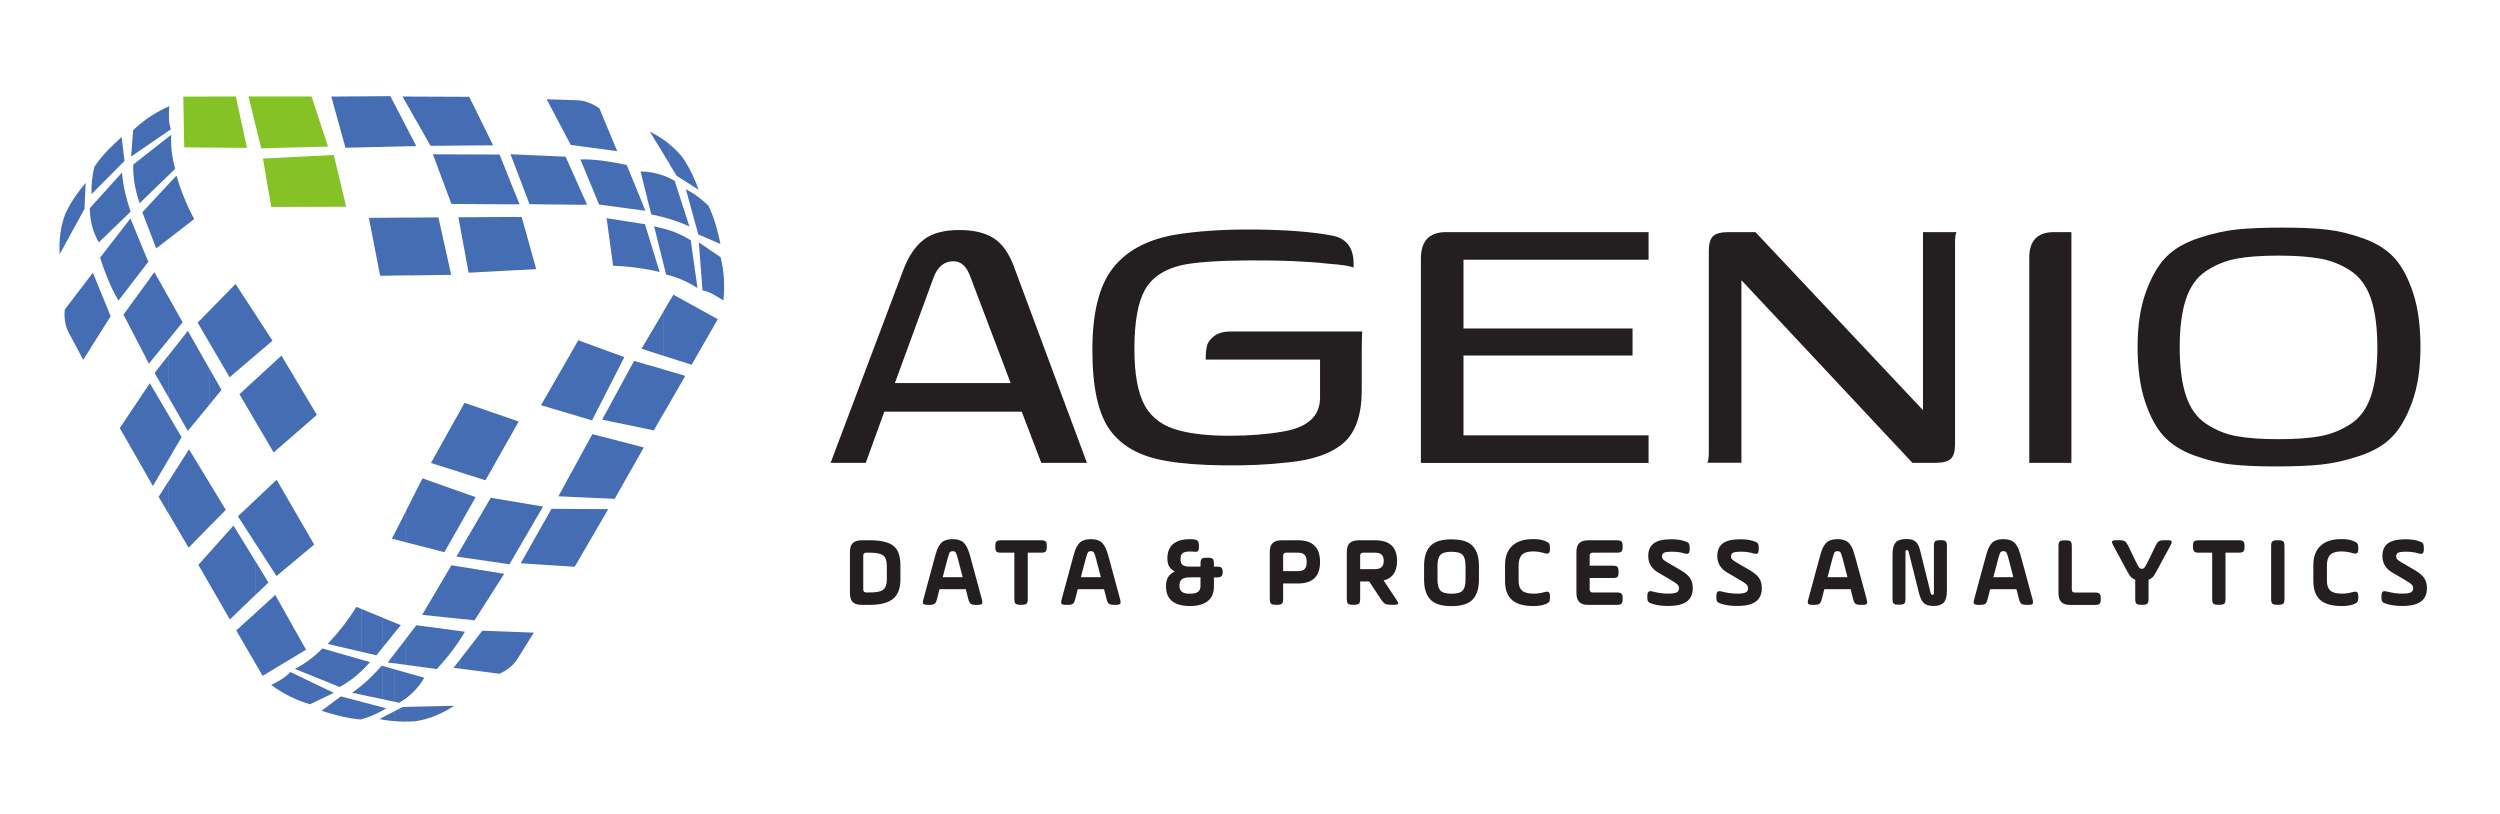 <?xml version="1.0" encoding="utf-8"?>
<!-- Generator: Adobe Illustrator 26.0.3, SVG Export Plug-In . SVG Version: 6.00 Build 0)  -->
<svg version="1.1" id="Layer_1" xmlns="http://www.w3.org/2000/svg" xmlns:xlink="http://www.w3.org/1999/xlink" x="0px" y="0px"
	 viewBox="0 0 298 84" height="97px" enable-background="new 0 0 298 84" xml:space="preserve">
<g>
	<g>
		<path fill-rule="evenodd" clip-rule="evenodd" fill="#446DB3" d="M36.48,70.94l-5.17,3.12l-0.8-1.37v-6.18l2.3-2.09L36.48,70.94
			L36.48,70.94z M30.51,64.36v-3.86L32,62.94L30.51,64.36L30.51,64.36z M30.51,58.37l2.45,3.79l4.49-3.75l-4.48-7.72l-2.46,2.33
			V58.37L30.51,58.37z M30.51,43.84v-5.16l3.04-2.79l4.22,7.06l-5.15,4.48L30.51,43.84L30.51,43.84z M30.51,35.79v-4.71l1.97,3.03
			L30.51,35.79z M30.51,72.69l-2.35-4.04l2.35-2.13V72.69L30.51,72.69z M30.51,31.08v4.71l-3.14,2.68l-2.39-4.08v-3.88l3.1-3.16
			L30.51,31.08L30.51,31.08z M30.51,38.68v5.16l-1.97-3.35L30.51,38.68L30.51,38.68z M30.51,53.02v5.35l-2.15-3.32L30.51,53.02
			L30.51,53.02z M30.51,60.51l-2.68-4.36l-2.85,3.19v3.8l2.42,4.2l3.1-2.98V60.51L30.51,60.51z M24.98,56.24v-5.15l1.94,3.19
			L24.98,56.24L24.98,56.24z M24.98,41.71l1.42-1.73l-1.42-2.5V41.71z M24.98,30.51v3.88l-1.42-2.43L24.98,30.51L24.98,30.51z
			 M24.98,37.49l-2.59-4.55l-2.28,2.9v5.04l2.28,3.98l2.6-3.15V37.49L24.98,37.49z M24.98,51.09v5.15l-2.5,2.54l-2.37-4.04v-3.89
			l2.42-3.79L24.98,51.09L24.98,51.09z M24.98,59.34v3.8l-1.33-2.31L24.98,59.34L24.98,59.34z M20.1,48.24v-5.25l1.54,2.62
			L20.1,48.24L20.1,48.24z M20.1,33.96v-5.01l1.67,2.96L20.1,33.96L20.1,33.96z M20.1,21.97v-6.54l0.93-0.99
			c0.57,1.89,1.24,3.55,2.12,5.17L20.1,21.97L20.1,21.97z M20.1,14.38V9.81l0.31-0.25c-0.07,1.37,0.09,2.72,0.47,4.06L20.1,14.38
			L20.1,14.38z M20.1,9.09V6.19l0.07-0.03c-0.06,1.05-0.09,1.91,0.2,2.75L20.1,9.09z M20.1,6.19v2.91l-1.98,1.35v-3.2
			C18.76,6.85,19.42,6.5,20.1,6.19L20.1,6.19z M20.1,9.81l-1.98,1.55v4.93l1.98-1.91V9.81L20.1,9.81z M20.1,15.43v6.54l-1.48,1.14
			l-0.5-1.31v-4.24L20.1,15.43L20.1,15.43z M20.1,28.95v5.01l-1.98,2.43V26.32l0.28-0.39L20.1,28.95L20.1,28.95z M20.1,35.83
			l-1.67,2.12l1.67,2.92V35.83L20.1,35.83z M20.1,42.98v5.25l-1.87,3.2l-0.11-0.19V39.62L20.1,42.98L20.1,42.98z M20.1,50.85
			l-1.19,1.87l1.19,2.03V50.85z M18.12,7.25v3.2L17.32,11V7.8C17.58,7.61,17.85,7.42,18.12,7.25L18.12,7.25z M18.12,11.36v4.93
			l-0.8,0.78v-5.08L18.12,11.36L18.12,11.36z M18.12,17.56v4.24l-0.8-2.08v-1.3L18.12,17.56L18.12,17.56z M18.12,26.32v10.07
			l-0.37,0.46l-0.43-0.83v-8.58L18.12,26.32L18.12,26.32z M18.12,39.62v11.63l-0.8-1.41v-9.85l0.54-0.81L18.12,39.62L18.12,39.62z
			 M17.32,25.17v-1.33l0.36,0.86L17.32,25.17z M17.32,7.8V11l-1.69,1.16l0.24-3.14C16.33,8.57,16.81,8.17,17.32,7.8L17.32,7.8z
			 M17.32,11.99l-1.44,1.13c-0.04,1.71,0.28,3.2,0.77,4.6l0.67-0.65V11.99L17.32,11.99z M17.32,18.42v1.3l-0.35-0.92L17.32,18.42
			L17.32,18.42z M17.32,23.85l-1.77-4.31L12.87,23v3.8c0.36,0.87,0.77,1.72,1.25,2.53l3.2-4.16V23.85L17.32,23.85z M17.32,27.43
			v8.58l-2.6-5L17.32,27.43L17.32,27.43z M17.32,39.99v9.85l-3.04-5.31L17.32,39.99L17.32,39.99z M12.87,31.71v-1.3l0.32,0.79
			L12.87,31.71L12.87,31.71z M12.87,21.34v-5.42l1.67-1.85c0.14,1.67,0.53,3.2,1.03,4.66L12.87,21.34L12.87,21.34z M12.87,14.67
			l1.97-1.99L14.5,9.83c-0.55,0.5-1.1,1.01-1.63,1.56V14.67z M12.87,11.39v3.28l-1.96,1.98c-0.03-1.01,0.04-2.08,0.36-3.3
			C11.76,12.63,12.3,11.98,12.87,11.39L12.87,11.39z M12.87,15.92l-2.17,2.4c0.02,1.69,0.45,2.97,1.08,4.07l1.09-1.05V15.92
			L12.87,15.92z M12.87,23v3.8c-0.35-0.84-0.66-1.71-0.94-2.59L12.87,23L12.87,23z M12.87,30.4l-1.8-4.39l-3.35,4.39
			c-0.1,1.09,0.07,2.02,0.5,2.8l1.7,3.19l2.95-4.69V30.4L12.87,30.4z M7.11,23.81c-0.08-1.66,0.07-3.31,0.72-4.93
			c0.68-1.39,1.5-2.54,2.38-3.58l-0.14,3.1L7.11,23.81z"/>
		<path fill-rule="evenodd" clip-rule="evenodd" fill="#446DB3" d="M80.27,28.63l5.29,2.92l-3.12,5.43l-3.37-1.08v-5.26L80.27,28.63
			L80.27,28.63z M79.08,42.82v-5.28l2.61,0.76L79.08,42.82z M79.08,35.91l-2.61-0.84l2.61-4.42V35.91L79.08,35.91z M79.08,37.53
			v5.28l-1.15,1.99L73.1,43.8v-2.71l2.48-4.57L79.08,37.53L79.08,37.53z M73.1,52.95v-7.06l3.64,0.95l-3.47,6.12L73.1,52.95
			L73.1,52.95z M73.1,38.66l1.32-2.59l-1.32-0.49V38.66z M73.1,35.59v3.07l-2.53,4.95l-6.08-1.81l4.44-7.74L73.1,35.59L73.1,35.59z
			 M73.1,41.09l-1.32,2.43l1.32,0.28V41.09L73.1,41.09z M73.1,45.89v7.06l-6.54-0.29l4.05-7.41L73.1,45.89L73.1,45.89z M63.4,69.28
			V68.9l0.23,0.01L63.4,69.28L63.4,69.28z M63.4,60.73v-2.44l2.34-4.14l6.76,0.04l-4,6.87L63.4,60.73L63.4,60.73z M63.4,56.17
			l1.33-2.29l-1.33-0.22V56.17z M63.4,53.66v2.51l-2.67,4.59l-5.98-0.87v-0.64l3.75-6.42L63.4,53.66L63.4,53.66z M63.4,58.29
			l-1.33,2.35l1.33,0.09V58.29L63.4,58.29z M63.4,68.9v0.38l-1.68,2.7c-0.46,0.76-1.18,1.37-2.17,1.83l-4.8-0.62v-0.96l2.74-3.55
			L63.4,68.9L63.4,68.9z M54.74,69.89c0.24-0.36,0.46-0.72,0.67-1.09l-0.67-0.09V69.89L54.74,69.89z M54.74,67.25v-6.22l5.36,0.87
			l-3.53,5.54L54.74,67.25L54.74,67.25z M54.74,56.2l1.96-3.44l-1.96-0.69V56.2L54.74,56.2z M54.74,49.76v-7.1l0.63-1.14l6.46,2.22
			l-3.96,7.01L54.74,49.76z M54.74,42.65v7.1l-3.37-1.06L54.74,42.65L54.74,42.65z M54.74,52.07v4.14l-1.77,3.11l-4.58-1.18V54.4
			l1.97-3.88L54.74,52.07L54.74,52.07z M54.74,59.26l-0.34,0.59l0.34,0.05V59.26L54.74,59.26z M54.74,61.03v6.22l-4.42-0.46
			l3.49-5.91L54.74,61.03L54.74,61.03z M54.74,68.71v1.18c-0.78,1.18-1.69,2.29-2.67,3.36l-3.68-0.5v-3.11l1.24-1.61L54.74,68.71
			L54.74,68.71z M54.74,72.23l-0.67,0.87l0.67,0.09V72.23L54.74,72.23z M48.4,79.51v-1.75l5.75-0.13c-1.4,0.9-2.91,1.59-4.63,1.84
			C49.13,79.5,48.76,79.51,48.4,79.51L48.4,79.51z M48.4,76.73v-3.06l2.18,0.62C50.06,75.17,49.38,75.99,48.4,76.73z M48.4,54.4
			v3.74l-1.4-0.36v-0.62L48.4,54.4L48.4,54.4z M48.4,69.64v3.11l-1.4-0.19v-1.11L48.4,69.64L48.4,69.64z M48.4,73.67v3.06
			c-0.25,0.19-0.52,0.36-0.81,0.54l-0.59-0.13v-3.87L48.4,73.67L48.4,73.67z M48.4,77.77v1.75c-0.48,0-0.95-0.02-1.4-0.06v-1.17
			l0.98-0.51L48.4,77.77L48.4,77.77z M46.99,68.98V67.7l0.78,0.32L46.99,68.98z M46.99,57.16v0.62l-0.28-0.07L46.99,57.16
			L46.99,57.16z M46.99,67.7v1.28l-1.37,1.7v-3.54L46.99,67.7L46.99,67.7z M46.99,71.46v1.11l-0.77-0.1L46.99,71.46L46.99,71.46z
			 M46.99,73.27v3.87l-1.37-0.29v-3.97L46.99,73.27L46.99,73.27z M46.99,78.29v1.17c-0.47-0.04-0.92-0.1-1.37-0.17V79L46.99,78.29
			L46.99,78.29z M45.63,78.17v-0.35l0.41,0.11C45.9,78.01,45.77,78.09,45.63,78.17z M45.63,67.13v3.54l-0.75,0.94l-1.83-0.42v-5.11
			L45.63,67.13L45.63,67.13z M45.63,72.88v3.97l-2.59-0.55v-1.03c0.92-0.75,1.72-1.57,2.46-2.42L45.63,72.88L45.63,72.88z
			 M45.63,77.82v0.35c-0.74,0.43-1.58,0.8-2.59,1.08v-2.11L45.63,77.82L45.63,77.82z M45.63,79l-0.41,0.21
			c0.14,0.02,0.27,0.05,0.41,0.07V79L45.63,79z M43.04,73.53c0.38-0.36,0.73-0.73,1.06-1.11l-1.06-0.3V73.53z M43.04,66.07v5.11
			l-3.98-0.92v0c1.35-1.44,2.46-2.85,3.42-4.43L43.04,66.07L43.04,66.07z M43.04,72.12l-3.98-1.14v3.83l1.43,0.58
			c0.99-0.54,1.82-1.17,2.55-1.86V72.12L43.04,72.12z M43.04,75.27v1.03l-1.06-0.23C42.35,75.81,42.7,75.54,43.04,75.27L43.04,75.27
			z M43.04,77.14v2.11L43,79.26c-1.41-0.11-2.69-0.43-3.94-0.81v-0.77l1.57-1.17L43.04,77.14L43.04,77.14z M39.06,76.44v-0.7
			l0.73,0.35L39.06,76.44z M39.06,70.27L39.06,70.27L39.06,70.27L39.06,70.27L39.06,70.27z M39.06,70.98v3.83l-3.91-1.58
			c1.22-0.62,2.31-1.44,3.28-2.44L39.06,70.98L39.06,70.98z M39.06,75.74L34.6,73.6c-0.58,0.67-1.34,1.08-2.28,1.55
			c1.4,1.01,2.93,1.81,4.63,2.3l2.11-1.01V75.74L39.06,75.74z M39.06,77.68v0.77c-0.24-0.07-0.49-0.15-0.73-0.23L39.06,77.68z"/>
		<path fill-rule="evenodd" clip-rule="evenodd" fill="#446DB3" d="M84.59,28.38v-5.11l1.31,0.89c0.43,1.72,0.5,3.44,0.33,5.16
			C85.64,28.94,85.12,28.61,84.59,28.38L84.59,28.38z M84.59,22.03v-3.7c0.64,1.42,0.99,2.83,1.29,4.25L84.59,22.03z M84.59,18.33
			v3.7l-1.35-0.58l-0.72-2.62V16.5c0.64,0.4,1.28,0.89,1.92,1.52C84.49,18.12,84.54,18.23,84.59,18.33L84.59,18.33z M84.59,23.27
			v5.11c-0.27-0.12-0.55-0.21-0.85-0.26l-0.44-5.73L84.59,23.27L84.59,23.27z M82.52,27.46v-4.02l0.62,4.4
			C82.94,27.7,82.73,27.58,82.52,27.46L82.52,27.46z M82.52,15.64v-1.35c0.29,0.61,0.54,1.22,0.76,1.84L82.52,15.64z M82.52,14.29
			v1.35l-0.55-0.35v-2.05C82.17,13.59,82.36,13.94,82.52,14.29L82.52,14.29z M82.52,16.5v2.34l-0.55-2.01v-0.65
			C82.16,16.28,82.34,16.38,82.52,16.5L82.52,16.5z M82.52,23.44v4.02c-0.18-0.1-0.37-0.2-0.55-0.29v-5.25
			c0.12,0.07,0.24,0.14,0.37,0.22L82.52,23.44L82.52,23.44z M81.97,20.4v-0.55l0.21,0.65L81.97,20.4z M81.97,13.24v2.05l-1.31-0.83
			l-0.85-1.39V10.7c0.56,0.46,1.08,0.98,1.55,1.57C81.59,12.6,81.79,12.92,81.97,13.24L81.97,13.24z M81.97,16.17v0.65l-0.21-0.76
			L81.97,16.17L81.97,16.17z M81.97,19.85l-1.55-4.8c-0.2-0.11-0.4-0.22-0.6-0.31v4.86c0.72,0.22,1.43,0.48,2.15,0.8V19.85
			L81.97,19.85z M81.97,21.91v5.25c-0.69-0.34-1.4-0.62-2.15-0.84v-5.37C80.54,21.2,81.26,21.51,81.97,21.91z M79.82,10.7v2.36
			l-1.52-2.5V9.65C78.83,9.96,79.34,10.31,79.82,10.7L79.82,10.7z M79.82,14.74v4.86c-0.51-0.15-1.02-0.28-1.52-0.4v-5.01
			C78.79,14.31,79.3,14.49,79.82,14.74L79.82,14.74z M79.82,20.96v5.37c-0.14-0.04-0.28-0.08-0.42-0.11l-1.1-4.42v-1.24
			C78.8,20.66,79.31,20.8,79.82,20.96L79.82,20.96z M78.3,25.85l0.33,0.08l-0.33-1.07V25.85z M78.3,9.65v0.91l-0.84-1.37
			C77.74,9.33,78.02,9.48,78.3,9.65L78.3,9.65z M78.3,14.19v5.01c-0.22-0.05-0.44-0.1-0.67-0.14l-0.98-3.93v-1.18
			C77.19,13.97,77.73,14.04,78.3,14.19L78.3,14.19z M78.3,20.55v1.24l-0.33-1.31C78.08,20.51,78.19,20.53,78.3,20.55L78.3,20.55z
			 M78.3,24.86l-1.42-4.64l-0.23-0.04v5.34c0.54,0.09,1.09,0.2,1.65,0.32V24.86L78.3,24.86z M76.65,18.59l0.29,0.04l-0.29-0.72
			V18.59z M76.65,13.95v1.18l-0.29-1.18C76.45,13.95,76.55,13.95,76.65,13.95L76.65,13.95z M76.65,17.91l-1.95-4.75
			c-1.71-0.37-3.42-0.64-5.12-0.67v0.97l1.83,4.42l5.25,0.71V17.91L76.65,17.91z M76.65,20.19v5.34c-1.2-0.2-2.37-0.32-3.57-0.35
			l-0.77-5.67L76.65,20.19L76.65,20.19z M69.58,17.9v-0.9l0.4,0.9L69.58,17.9L69.58,17.9z M69.58,10.98V5.55
			c0.62,0.14,1.25,0.43,1.87,0.87l2.12,5.1L69.58,10.98z M69.58,5.55v5.43l-1.55-0.21l-2.87-5.44l3.62,0.12
			C69.04,5.46,69.31,5.49,69.58,5.55L69.58,5.55z M69.58,12.5v0.97l-0.4-0.97C69.31,12.5,69.44,12.5,69.58,12.5L69.58,12.5z
			 M69.58,17.01l-2.16-4.83l-6.03-0.27v1.38l1.73,4.55l6.46,0.07V17.01L69.58,17.01z M61.39,25.72v-6.35l0.79-0.01l1.74,6.22
			L61.39,25.72L61.39,25.72z M61.39,17.85v-1.34l0.54,1.34L61.39,17.85z M48.8,10.94l0.82-0.02L48.8,9.33V10.94L48.8,10.94z
			 M61.39,11.91v1.38l-0.54-1.41L61.39,11.91L61.39,11.91z M61.39,16.52l-1.84-4.6l-7.95-0.03l2.21,5.92l7.58,0.05V16.52
			L61.39,16.52z M61.39,19.36v6.35l-5.53,0.3l-1.22-6.61L61.39,19.36L61.39,19.36z M48.8,26.33v-6.89l3.46-0.03l1.52,6.85
			L48.8,26.33L48.8,26.33z M48.8,6.45V5.01l7.13,0.03l2.85,5.78l-7.46,0.06L48.8,6.45z M41.18,11.11l7.62-0.18V9.33l-2.27-4.37
			l-7.04,0.05L41.18,11.11L41.18,11.11z M48.8,5.01v1.44l-0.82-1.44L48.8,5.01L48.8,5.01z M48.8,19.43v6.89l-3.49,0.05l-1.34-6.9
			L48.8,19.43z"/>
	</g>
	<path fill-rule="evenodd" clip-rule="evenodd" fill="#84C225" d="M21.96,11.06l-0.11-6.04L28.11,5l1.33,6.13L21.96,11.06
		L21.96,11.06z M29.62,5l7.52,0l1.96,5.97l-7.96,0.21L29.62,5L29.62,5z M32.33,18.17l8.93-0.03l-1.47-6.17l-8.45,0.43L32.33,18.17z"
		/>
</g>
<g>
	<path fill="#231F20" d="M101.31,64.18v-4.86c0-0.5,0.11-0.86,0.34-1.08c0.23-0.22,0.59-0.34,1.08-0.34h0.98
		c1.29,0,2.21,0.22,2.77,0.65c0.57,0.43,0.85,1.22,0.85,2.37v1.66c0,1.05-0.29,1.82-0.88,2.3s-1.5,0.72-2.75,0.72h-0.98
		c-0.5,0-0.86-0.11-1.08-0.34C101.42,65.04,101.31,64.68,101.31,64.18z M103.26,64.12h0.46c0.77,0,1.3-0.11,1.56-0.33
		c0.28-0.23,0.43-0.63,0.43-1.21v-1.66c0-0.58-0.14-0.98-0.43-1.2c-0.28-0.23-0.8-0.34-1.56-0.34h-0.46c-0.24,0-0.36,0.12-0.36,0.36
		v4.03C102.9,64,103.02,64.12,103.26,64.12z"/>
	<path fill="#231F20" d="M115.71,60.03l1.33,4.91c0.07,0.27,0.07,0.45,0.01,0.53c-0.07,0.09-0.24,0.13-0.52,0.13h-0.23
		c-0.28,0-0.47-0.04-0.59-0.13c-0.11-0.09-0.21-0.26-0.28-0.53l-0.31-1.21h-3.13l-0.31,1.21c-0.07,0.27-0.16,0.45-0.28,0.53
		c-0.11,0.09-0.31,0.13-0.59,0.13h-0.23c-0.28,0-0.45-0.04-0.52-0.13c-0.07-0.09-0.07-0.26,0.01-0.53l1.33-4.91
		c0.13-0.47,0.23-0.81,0.32-1.04c0.09-0.23,0.21-0.44,0.37-0.65c0.28-0.38,0.77-0.57,1.46-0.57c0.69,0,1.17,0.19,1.46,0.57
		c0.16,0.21,0.28,0.42,0.37,0.65C115.48,59.22,115.59,59.57,115.71,60.03z M112.95,60.1l-0.58,2.2h2.38l-0.57-2.2
		c-0.1-0.38-0.19-0.62-0.25-0.73c-0.06-0.11-0.19-0.17-0.37-0.17c-0.18,0-0.3,0.06-0.37,0.17C113.14,59.48,113.06,59.72,112.95,60.1
		z"/>
	<path fill="#231F20" d="M118.64,58.69v-0.11c0-0.27,0.05-0.45,0.14-0.54s0.27-0.14,0.55-0.14h4.77c0.27,0,0.45,0.05,0.54,0.14
		s0.14,0.28,0.14,0.54v0.11c0,0.28-0.05,0.46-0.14,0.55s-0.28,0.14-0.54,0.14h-1.59v5.53c0,0.27-0.05,0.45-0.14,0.54
		s-0.28,0.14-0.54,0.14h-0.23c-0.28,0-0.46-0.05-0.55-0.14s-0.14-0.28-0.14-0.54v-5.53h-1.59c-0.28,0-0.46-0.04-0.55-0.14
		S118.64,58.97,118.64,58.69z"/>
	<path fill="#231F20" d="M132.19,60.03l1.33,4.91c0.07,0.27,0.07,0.45,0.01,0.53c-0.07,0.09-0.24,0.13-0.52,0.13h-0.23
		c-0.28,0-0.47-0.04-0.59-0.13c-0.11-0.09-0.21-0.26-0.28-0.53l-0.31-1.21h-3.13l-0.31,1.21c-0.07,0.27-0.16,0.45-0.28,0.53
		c-0.11,0.09-0.31,0.13-0.59,0.13h-0.23c-0.28,0-0.45-0.04-0.52-0.13c-0.07-0.09-0.07-0.26,0.01-0.53l1.33-4.91
		c0.13-0.47,0.23-0.81,0.32-1.04c0.09-0.23,0.21-0.44,0.37-0.65c0.28-0.38,0.77-0.57,1.46-0.57c0.69,0,1.17,0.19,1.46,0.57
		c0.16,0.21,0.28,0.42,0.37,0.65C131.95,59.22,132.06,59.57,132.19,60.03z M129.42,60.1l-0.58,2.2h2.38l-0.57-2.2
		c-0.1-0.38-0.19-0.62-0.25-0.73c-0.06-0.11-0.19-0.17-0.37-0.17c-0.18,0-0.3,0.06-0.37,0.17C129.61,59.48,129.53,59.72,129.42,60.1
		z"/>
	<path fill="#231F20" d="M145.07,62.33h-0.37v1.05c0,0.83-0.26,1.43-0.78,1.8c-0.51,0.37-1.19,0.56-2.03,0.56
		c-1.94,0-2.9-0.78-2.9-2.35c0-0.46,0.08-0.82,0.25-1.1s0.43-0.49,0.79-0.66c-0.32-0.19-0.54-0.4-0.68-0.63
		c-0.13-0.23-0.2-0.55-0.2-0.94c0-1.52,0.91-2.29,2.73-2.29c0.17,0,0.29,0,0.34,0.01c0.28,0.03,0.46,0.1,0.55,0.2
		s0.14,0.29,0.14,0.56v0.12c0,0.28-0.04,0.45-0.12,0.53c-0.08,0.08-0.25,0.1-0.52,0.07c-0.14-0.02-0.29-0.02-0.44-0.02
		c-0.41,0-0.7,0.07-0.86,0.2c-0.17,0.13-0.25,0.38-0.25,0.72c0,0.32,0.08,0.54,0.24,0.68c0.16,0.13,0.44,0.2,0.85,0.2h1.29v-0.38
		c0-0.27,0.05-0.45,0.14-0.54s0.28-0.14,0.54-0.14h0.23c0.28,0,0.46,0.05,0.55,0.14c0.09,0.09,0.14,0.28,0.14,0.54v0.38h0.37
		c0.27,0,0.45,0.05,0.54,0.14s0.14,0.28,0.14,0.54v-0.09c0,0.27-0.05,0.45-0.14,0.54S145.34,62.33,145.07,62.33z M141.82,64.27
		c0.44,0,0.77-0.07,0.97-0.21c0.21-0.14,0.31-0.39,0.31-0.74v-1h-1.24c-0.46,0-0.78,0.08-0.98,0.23c-0.19,0.15-0.29,0.41-0.29,0.75
		c0,0.35,0.1,0.59,0.29,0.74C141.08,64.2,141.39,64.27,141.82,64.27z"/>
	<path fill="#231F20" d="M152.79,57.9h1.94c1.75,0,2.62,0.86,2.62,2.58c0,1.71-0.87,2.57-2.62,2.57h-1.78v1.86
		c0,0.27-0.05,0.45-0.14,0.54s-0.27,0.14-0.55,0.14h-0.21c-0.28,0-0.46-0.05-0.55-0.14s-0.14-0.28-0.14-0.54v-5.59
		c0-0.5,0.11-0.86,0.34-1.08C151.93,58.01,152.29,57.9,152.79,57.9z M154.73,59.38h-1.42c-0.24,0-0.36,0.12-0.36,0.36v1.84h1.78
		c0.37,0,0.64-0.09,0.79-0.26c0.16-0.17,0.24-0.45,0.24-0.83c0-0.38-0.08-0.66-0.24-0.84C155.36,59.47,155.1,59.38,154.73,59.38z"/>
	<path fill="#231F20" d="M166.53,60.36c0,1.28-0.53,2.06-1.6,2.33l1.55,2.33c0.15,0.22,0.21,0.37,0.17,0.45
		c-0.04,0.08-0.2,0.12-0.47,0.12h-0.45c-0.27,0-0.47-0.04-0.62-0.12c-0.14-0.08-0.29-0.23-0.45-0.46l-1.45-2.2h-1.08v2.1
		c0,0.27-0.04,0.45-0.14,0.54s-0.27,0.14-0.55,0.14h-0.21c-0.28,0-0.46-0.05-0.55-0.14s-0.14-0.28-0.14-0.54v-5.59
		c0-0.5,0.11-0.86,0.34-1.08c0.23-0.22,0.59-0.34,1.08-0.34h1.94C165.66,57.9,166.53,58.72,166.53,60.36z M163.91,59.38h-1.42
		c-0.24,0-0.36,0.12-0.36,0.36v1.6h1.78c0.69,0,1.03-0.32,1.03-0.97c0-0.34-0.08-0.59-0.24-0.75S164.27,59.38,163.91,59.38z"/>
	<path fill="#231F20" d="M169.75,62.6v-1.66c0-1.02,0.24-1.8,0.72-2.33c0.49-0.55,1.34-0.82,2.55-0.82c1.21,0,2.06,0.27,2.55,0.82
		c0.48,0.54,0.72,1.31,0.72,2.33v1.66c0,1.02-0.24,1.8-0.72,2.33c-0.49,0.54-1.34,0.82-2.55,0.82c-1.21,0-2.06-0.27-2.55-0.82
		C169.99,64.4,169.75,63.62,169.75,62.6z M174.69,62.6v-1.66c0-0.6-0.11-1.03-0.33-1.28c-0.23-0.26-0.67-0.39-1.34-0.39
		c-0.66,0-1.11,0.13-1.34,0.39c-0.22,0.25-0.33,0.68-0.33,1.28v1.66c0,0.6,0.11,1.03,0.33,1.28c0.23,0.26,0.68,0.39,1.34,0.39
		c0.67,0,1.12-0.13,1.34-0.39C174.58,63.63,174.69,63.2,174.69,62.6z"/>
	<path fill="#231F20" d="M181.02,60.87v1.9c0,0.5,0.13,0.87,0.4,1.12s0.73,0.37,1.39,0.37c0.43,0,0.85-0.06,1.28-0.18
		c0.26-0.07,0.44-0.07,0.53,0.01s0.14,0.25,0.14,0.53v0.09c0,0.26-0.04,0.44-0.12,0.55s-0.26,0.21-0.53,0.3
		c-0.34,0.12-0.79,0.18-1.36,0.18c-1.13,0-1.97-0.24-2.52-0.72c-0.55-0.48-0.83-1.23-0.83-2.26v-1.9c0-0.99,0.28-1.75,0.85-2.29
		c0.57-0.54,1.41-0.81,2.51-0.81c0.54,0,0.98,0.07,1.34,0.2c0.28,0.1,0.46,0.21,0.54,0.31s0.12,0.29,0.12,0.54v0.09
		c0,0.28-0.05,0.45-0.15,0.53s-0.28,0.08-0.54,0c-0.45-0.13-0.89-0.2-1.32-0.2c-0.61,0-1.05,0.13-1.32,0.39
		S181.02,60.32,181.02,60.87z"/>
	<path fill="#231F20" d="M192.25,62.4h-2.76v1.36c0,0.24,0.12,0.36,0.36,0.36h2.88c0.27,0,0.45,0.05,0.55,0.14s0.14,0.27,0.14,0.55
		v0.11c0,0.27-0.05,0.45-0.14,0.54s-0.28,0.14-0.55,0.14h-3.4c-0.5,0-0.86-0.11-1.08-0.34c-0.22-0.22-0.34-0.59-0.34-1.08v-4.86
		c0-0.5,0.11-0.86,0.34-1.08c0.23-0.22,0.59-0.34,1.08-0.34h3.4c0.27,0,0.45,0.05,0.55,0.14s0.14,0.28,0.14,0.54v0.11
		c0,0.28-0.05,0.46-0.14,0.55s-0.28,0.14-0.55,0.14h-2.88c-0.24,0-0.36,0.12-0.36,0.36v1.19h2.76c0.27,0,0.45,0.04,0.54,0.14
		s0.14,0.27,0.14,0.55v0.11c0,0.27-0.05,0.45-0.14,0.55C192.7,62.36,192.52,62.4,192.25,62.4z"/>
	<path fill="#231F20" d="M196.36,64.7v-0.12c0-0.29,0.05-0.47,0.15-0.55c0.1-0.08,0.28-0.08,0.54-0.01c0.62,0.16,1.22,0.24,1.8,0.24
		c0.47,0,0.81-0.05,1-0.14s0.29-0.26,0.29-0.5c0-0.17-0.06-0.32-0.19-0.45c-0.13-0.13-0.38-0.3-0.76-0.52l-1.52-0.89
		c-0.8-0.47-1.2-1.13-1.2-1.99c0-0.67,0.22-1.17,0.66-1.5s1.14-0.49,2.1-0.49c0.55,0,1.05,0.06,1.48,0.19
		c0.28,0.08,0.47,0.17,0.56,0.27c0.09,0.1,0.14,0.29,0.14,0.56v0.12c0,0.28-0.05,0.46-0.14,0.54s-0.28,0.07-0.56-0.01
		c-0.4-0.13-0.9-0.19-1.48-0.19c-0.41,0-0.7,0.04-0.87,0.12s-0.25,0.23-0.25,0.44c0,0.14,0.04,0.26,0.14,0.36s0.26,0.22,0.52,0.37
		l1.58,0.92c0.51,0.3,0.88,0.61,1.1,0.93c0.22,0.32,0.33,0.72,0.33,1.21c0,0.71-0.24,1.24-0.71,1.59c-0.47,0.35-1.22,0.53-2.25,0.53
		c-0.67,0-1.27-0.08-1.79-0.23c-0.28-0.08-0.47-0.17-0.55-0.27S196.36,64.97,196.36,64.7z"/>
	<path fill="#231F20" d="M204.59,64.7v-0.12c0-0.29,0.05-0.47,0.15-0.55c0.1-0.08,0.28-0.08,0.54-0.01c0.62,0.16,1.22,0.24,1.8,0.24
		c0.47,0,0.81-0.05,1-0.14s0.29-0.26,0.29-0.5c0-0.17-0.06-0.32-0.19-0.45c-0.13-0.13-0.38-0.3-0.76-0.52l-1.52-0.89
		c-0.8-0.47-1.2-1.13-1.2-1.99c0-0.67,0.22-1.17,0.66-1.5s1.14-0.49,2.1-0.49c0.55,0,1.05,0.06,1.48,0.19
		c0.28,0.08,0.47,0.17,0.56,0.27c0.09,0.1,0.14,0.29,0.14,0.56v0.12c0,0.28-0.05,0.46-0.14,0.54s-0.28,0.07-0.56-0.01
		c-0.4-0.13-0.9-0.19-1.48-0.19c-0.41,0-0.7,0.04-0.87,0.12s-0.25,0.23-0.25,0.44c0,0.14,0.04,0.26,0.14,0.36s0.26,0.22,0.52,0.37
		l1.58,0.92c0.51,0.3,0.88,0.61,1.1,0.93c0.22,0.32,0.33,0.72,0.33,1.21c0,0.71-0.24,1.24-0.71,1.59c-0.47,0.35-1.22,0.53-2.25,0.53
		c-0.67,0-1.27-0.08-1.79-0.23c-0.28-0.08-0.47-0.17-0.55-0.27S204.59,64.97,204.59,64.7z"/>
	<path fill="#231F20" d="M221.18,60.03l1.33,4.91c0.07,0.27,0.07,0.45,0.01,0.53c-0.07,0.09-0.24,0.13-0.52,0.13h-0.23
		c-0.28,0-0.47-0.04-0.59-0.13s-0.21-0.26-0.28-0.53l-0.31-1.21h-3.13l-0.31,1.21c-0.07,0.27-0.16,0.45-0.28,0.53
		c-0.12,0.09-0.31,0.13-0.59,0.13h-0.22c-0.28,0-0.45-0.04-0.52-0.13c-0.07-0.09-0.07-0.26,0.01-0.53l1.33-4.91
		c0.13-0.47,0.23-0.81,0.32-1.04c0.09-0.23,0.21-0.44,0.37-0.65c0.29-0.38,0.77-0.57,1.46-0.57c0.69,0,1.17,0.19,1.46,0.57
		c0.16,0.21,0.28,0.42,0.37,0.65C220.94,59.22,221.05,59.57,221.18,60.03z M218.42,60.1l-0.58,2.2h2.38l-0.57-2.2
		c-0.1-0.38-0.19-0.62-0.25-0.73s-0.19-0.17-0.37-0.17s-0.3,0.06-0.37,0.17C218.6,59.48,218.52,59.72,218.42,60.1z"/>
	<path fill="#231F20" d="M225.59,64.91v-5.33c0-0.67,0.13-1.14,0.38-1.42s0.68-0.41,1.27-0.41c0.49,0,0.85,0.1,1.1,0.31
		c0.24,0.21,0.43,0.58,0.56,1.14l1.23,4.96c0.03,0.17,0.1,0.25,0.21,0.25c0.07,0,0.12-0.02,0.14-0.07c0.02-0.04,0.04-0.13,0.04-0.27
		v-5.5c0-0.27,0.05-0.45,0.14-0.54s0.27-0.14,0.55-0.14h0.17c0.28,0,0.46,0.05,0.55,0.14s0.14,0.28,0.14,0.54v5.33
		c0,0.67-0.12,1.14-0.37,1.42c-0.25,0.27-0.65,0.41-1.22,0.41c-0.51,0-0.89-0.11-1.14-0.33s-0.44-0.61-0.59-1.17l-1.21-4.83
		c-0.03-0.14-0.06-0.23-0.09-0.27c-0.03-0.04-0.08-0.06-0.15-0.06c-0.07,0-0.12,0.02-0.14,0.07c-0.02,0.04-0.03,0.14-0.03,0.29v5.47
		c0,0.27-0.04,0.45-0.14,0.54s-0.27,0.14-0.55,0.14h-0.17c-0.28,0-0.46-0.05-0.55-0.14S225.59,65.18,225.59,64.91z"/>
	<path fill="#231F20" d="M240.95,60.03l1.33,4.91c0.07,0.27,0.07,0.45,0.01,0.53c-0.07,0.09-0.24,0.13-0.52,0.13h-0.23
		c-0.28,0-0.47-0.04-0.59-0.13s-0.21-0.26-0.28-0.53l-0.31-1.21h-3.13l-0.31,1.21c-0.07,0.27-0.16,0.45-0.28,0.53
		c-0.12,0.09-0.31,0.13-0.59,0.13h-0.22c-0.28,0-0.45-0.04-0.52-0.13c-0.07-0.09-0.07-0.26,0.01-0.53l1.33-4.91
		c0.13-0.47,0.23-0.81,0.32-1.04c0.09-0.23,0.21-0.44,0.37-0.65c0.29-0.38,0.77-0.57,1.46-0.57c0.69,0,1.17,0.19,1.46,0.57
		c0.16,0.21,0.28,0.42,0.37,0.65C240.72,59.22,240.83,59.57,240.95,60.03z M238.19,60.1l-0.58,2.2h2.38l-0.57-2.2
		c-0.1-0.38-0.19-0.62-0.25-0.73s-0.19-0.17-0.37-0.17s-0.3,0.06-0.37,0.17C238.38,59.48,238.29,59.72,238.19,60.1z"/>
	<path fill="#231F20" d="M245.37,64.18v-5.59c0-0.27,0.05-0.45,0.14-0.54s0.27-0.14,0.55-0.14h0.21c0.28,0,0.46,0.05,0.55,0.14
		s0.14,0.28,0.14,0.54v5.18c0,0.24,0.12,0.36,0.36,0.36h2.41c0.27,0,0.45,0.05,0.54,0.14s0.14,0.27,0.14,0.55v0.11
		c0,0.27-0.05,0.45-0.14,0.54s-0.28,0.14-0.54,0.14h-2.93c-0.5,0-0.86-0.11-1.08-0.34C245.48,65.04,245.37,64.68,245.37,64.18z"/>
	<path fill="#231F20" d="M254.52,64.91v-2.3c-0.21-0.1-0.38-0.21-0.51-0.32c-0.11-0.11-0.26-0.34-0.45-0.7l-1.67-3.09
		c-0.13-0.24-0.17-0.41-0.12-0.49c0.05-0.08,0.21-0.12,0.49-0.12h0.4c0.28,0,0.48,0.04,0.61,0.12c0.13,0.08,0.26,0.25,0.38,0.49
		l0.92,1.9c0.21,0.42,0.35,0.67,0.42,0.75c0.08,0.1,0.19,0.15,0.32,0.15c0.13,0,0.24-0.05,0.32-0.15c0.09-0.12,0.23-0.37,0.42-0.75
		l0.92-1.9c0.13-0.25,0.25-0.41,0.38-0.49c0.13-0.08,0.33-0.12,0.61-0.12h0.4c0.28,0,0.44,0.04,0.49,0.12
		c0.05,0.08,0.01,0.24-0.12,0.49l-1.67,3.09c-0.19,0.36-0.34,0.59-0.45,0.7c-0.1,0.1-0.27,0.21-0.5,0.32v2.3
		c0,0.27-0.05,0.45-0.14,0.54s-0.27,0.14-0.55,0.14h-0.23c-0.27,0-0.45-0.05-0.54-0.14S254.52,65.18,254.52,64.91z"/>
	<path fill="#231F20" d="M261.4,58.69v-0.11c0-0.27,0.04-0.45,0.14-0.54s0.27-0.14,0.55-0.14h4.78c0.27,0,0.45,0.05,0.54,0.14
		s0.14,0.28,0.14,0.54v0.11c0,0.28-0.05,0.46-0.14,0.55s-0.28,0.14-0.54,0.14h-1.59v5.53c0,0.27-0.05,0.45-0.14,0.54
		c-0.09,0.09-0.28,0.14-0.54,0.14h-0.22c-0.28,0-0.46-0.05-0.55-0.14s-0.14-0.28-0.14-0.54v-5.53h-1.59c-0.28,0-0.46-0.04-0.55-0.14
		S261.4,58.97,261.4,58.69z"/>
	<path fill="#231F20" d="M270.72,64.91v-6.33c0-0.27,0.05-0.45,0.14-0.54s0.27-0.14,0.55-0.14h0.21c0.28,0,0.46,0.05,0.55,0.14
		c0.09,0.09,0.14,0.28,0.14,0.54v6.33c0,0.27-0.05,0.45-0.14,0.54c-0.09,0.09-0.28,0.14-0.55,0.14h-0.21
		c-0.28,0-0.46-0.05-0.55-0.14S270.72,65.18,270.72,64.91z"/>
	<path fill="#231F20" d="M277.37,60.87v1.9c0,0.5,0.13,0.87,0.4,1.12s0.73,0.37,1.39,0.37c0.43,0,0.85-0.06,1.28-0.18
		c0.26-0.07,0.44-0.07,0.53,0.01s0.14,0.25,0.14,0.53v0.09c0,0.26-0.04,0.44-0.12,0.55s-0.26,0.21-0.53,0.3
		c-0.34,0.12-0.79,0.18-1.36,0.18c-1.13,0-1.97-0.24-2.52-0.72c-0.55-0.48-0.83-1.23-0.83-2.26v-1.9c0-0.99,0.28-1.75,0.85-2.29
		s1.41-0.81,2.51-0.81c0.54,0,0.98,0.07,1.34,0.2c0.28,0.1,0.46,0.21,0.54,0.31s0.12,0.29,0.12,0.54v0.09
		c0,0.28-0.05,0.45-0.15,0.53s-0.28,0.08-0.54,0c-0.45-0.13-0.89-0.2-1.32-0.2c-0.61,0-1.05,0.13-1.32,0.39
		S277.37,60.32,277.37,60.87z"/>
	<path fill="#231F20" d="M283.87,64.7v-0.12c0-0.29,0.05-0.47,0.15-0.55c0.1-0.08,0.28-0.08,0.54-0.01c0.62,0.16,1.22,0.24,1.8,0.24
		c0.47,0,0.81-0.05,1-0.14s0.29-0.26,0.29-0.5c0-0.17-0.06-0.32-0.19-0.45c-0.13-0.13-0.38-0.3-0.76-0.52l-1.52-0.89
		c-0.8-0.47-1.2-1.13-1.2-1.99c0-0.67,0.22-1.17,0.66-1.5s1.14-0.49,2.1-0.49c0.55,0,1.05,0.06,1.48,0.19
		c0.28,0.08,0.47,0.17,0.56,0.27c0.09,0.1,0.14,0.29,0.14,0.56v0.12c0,0.28-0.05,0.46-0.14,0.54s-0.28,0.07-0.56-0.01
		c-0.4-0.13-0.9-0.19-1.48-0.19c-0.41,0-0.7,0.04-0.87,0.12s-0.25,0.23-0.25,0.44c0,0.14,0.04,0.26,0.14,0.36s0.26,0.22,0.52,0.37
		l1.58,0.92c0.51,0.3,0.88,0.61,1.1,0.93c0.22,0.32,0.33,0.72,0.33,1.21c0,0.71-0.24,1.24-0.71,1.59c-0.47,0.35-1.22,0.53-2.25,0.53
		c-0.67,0-1.27-0.08-1.79-0.23c-0.28-0.08-0.47-0.17-0.55-0.27S283.87,64.97,283.87,64.7z"/>
</g>
<g>
	<path fill="#231F20" d="M120.89,25.35l8.67,23.32h-5.44l-2.33-6.1h-16.38l-2.21,6.1h-4.19l8.79-23.32c0.6-1.47,1.38-2.58,2.36-3.32
		c0.98-0.74,2.38-1.11,4.21-1.11c1.71,0,3.08,0.33,4.1,0.99S120.29,23.72,120.89,25.35z M120.47,39.16l-4.78-12.61
		c-0.44-1.27-1.12-1.91-2.03-1.91c-1.12,0-1.91,0.66-2.39,1.97l-4.6,12.55H120.47z"/>
	<path fill="#231F20" d="M162.32,35.27V40c0,2.95-0.73,5.05-2.18,6.31c-1.46,1.25-3.64,2.02-6.55,2.3c-2.39,0.28-4.99,0.4-7.8,0.36
		c-2.81-0.04-5.09-0.22-6.85-0.54c-3.03-0.52-5.24-1.74-6.64-3.68c-1.4-1.93-2.09-5.11-2.09-9.54c0-4.38,0.8-7.61,2.39-9.68
		c1.59-2.07,4.01-3.41,7.23-4.01c2.79-0.48,6.07-0.7,9.83-0.66c3.77,0.04,6.81,0.28,9.12,0.72c1.71,0.32,2.57,1.44,2.57,3.35v0.48
		c-0.36-0.2-1.38-0.36-3.05-0.48c-2.47-0.28-5.59-0.41-9.36-0.39c-3.77,0.02-6.47,0.21-8.1,0.57c-2.07,0.48-3.53,1.46-4.36,2.93
		s-1.26,3.83-1.26,7.05c0,3.03,0.42,5.29,1.26,6.79c0.84,1.49,2.23,2.48,4.19,2.96c1.55,0.4,3.51,0.6,5.86,0.6
		c2.35,0,4.44-0.16,6.28-0.48c3.03-0.48,4.54-1.83,4.54-4.06v-4.54h-13.63c0-0.68,0.05-1.23,0.15-1.64c0.1-0.42,0.39-0.81,0.87-1.17
		c0.48-0.36,1.14-0.54,1.97-0.54h15.66c0,0.08-0.01,0.45-0.03,1.11C162.33,34.77,162.32,35.15,162.32,35.27z"/>
	<path fill="#231F20" d="M172.36,21.17h24.15v3.29h-22.06v8.19h20.15v3.23h-20.15v9.51h22.06v3.29h-27.14V24.33
		C169.37,22.22,170.37,21.17,172.36,21.17z"/>
	<path fill="#231F20" d="M227.96,48.67L207.58,26.9v21.76h-4.07c0.12-0.16,0.18-0.6,0.18-1.32V23.38c0-0.84,0.17-1.41,0.51-1.73
		c0.34-0.32,0.95-0.48,1.82-0.48h3.23l19.97,21.22V21.17h4c-0.12,0.16-0.18,0.6-0.18,1.32v23.97c0,0.84-0.17,1.42-0.51,1.73
		c-0.34,0.32-0.95,0.48-1.82,0.48H227.96z"/>
	<path fill="#231F20" d="M244.82,21.17h2.09v27.5h-5.02V24.21C241.89,22.18,242.87,21.17,244.82,21.17z"/>
	<path fill="#231F20" d="M254.8,34.86c0-2.55,0.33-4.73,0.99-6.55c0.66-1.81,1.46-3.21,2.42-4.18c0.96-0.98,2.26-1.73,3.92-2.27
		c1.65-0.54,3.19-0.88,4.6-1.02c1.41-0.14,3.2-0.21,5.35-0.21c2.11,0,3.88,0.08,5.29,0.24c1.41,0.16,2.89,0.52,4.42,1.08
		c1.53,0.56,2.75,1.33,3.65,2.33c0.9,1,1.63,2.38,2.21,4.16c0.58,1.77,0.87,3.92,0.87,6.43c0,2.55-0.33,4.73-0.99,6.55
		c-0.66,1.81-1.46,3.21-2.42,4.18c-0.96,0.98-2.26,1.73-3.92,2.27c-1.65,0.54-3.19,0.88-4.6,1.02c-1.42,0.14-3.2,0.21-5.35,0.21
		c-2.11,0-3.88-0.08-5.29-0.24c-1.42-0.16-2.89-0.52-4.42-1.08c-1.53-0.56-2.75-1.33-3.65-2.33c-0.9-1-1.63-2.38-2.21-4.15
		C255.09,39.51,254.8,37.37,254.8,34.86z M282.63,40.68c0.5-1.49,0.75-3.42,0.75-5.77s-0.25-4.27-0.75-5.77
		c-0.5-1.49-1.31-2.61-2.42-3.35c-1.12-0.74-2.32-1.23-3.62-1.46s-2.96-0.36-4.99-0.36c-2.03,0-3.7,0.12-4.99,0.36
		c-1.3,0.24-2.5,0.73-3.62,1.46c-1.12,0.74-1.92,1.85-2.42,3.35c-0.5,1.5-0.75,3.42-0.75,5.77s0.25,4.27,0.75,5.77
		c0.5,1.5,1.3,2.61,2.42,3.35c1.12,0.74,2.32,1.23,3.62,1.46c1.29,0.24,2.96,0.36,4.99,0.36c2.03,0,3.7-0.12,4.99-0.36
		c1.29-0.24,2.5-0.73,3.62-1.46C281.33,43.29,282.13,42.18,282.63,40.68z"/>
</g>
</svg>
